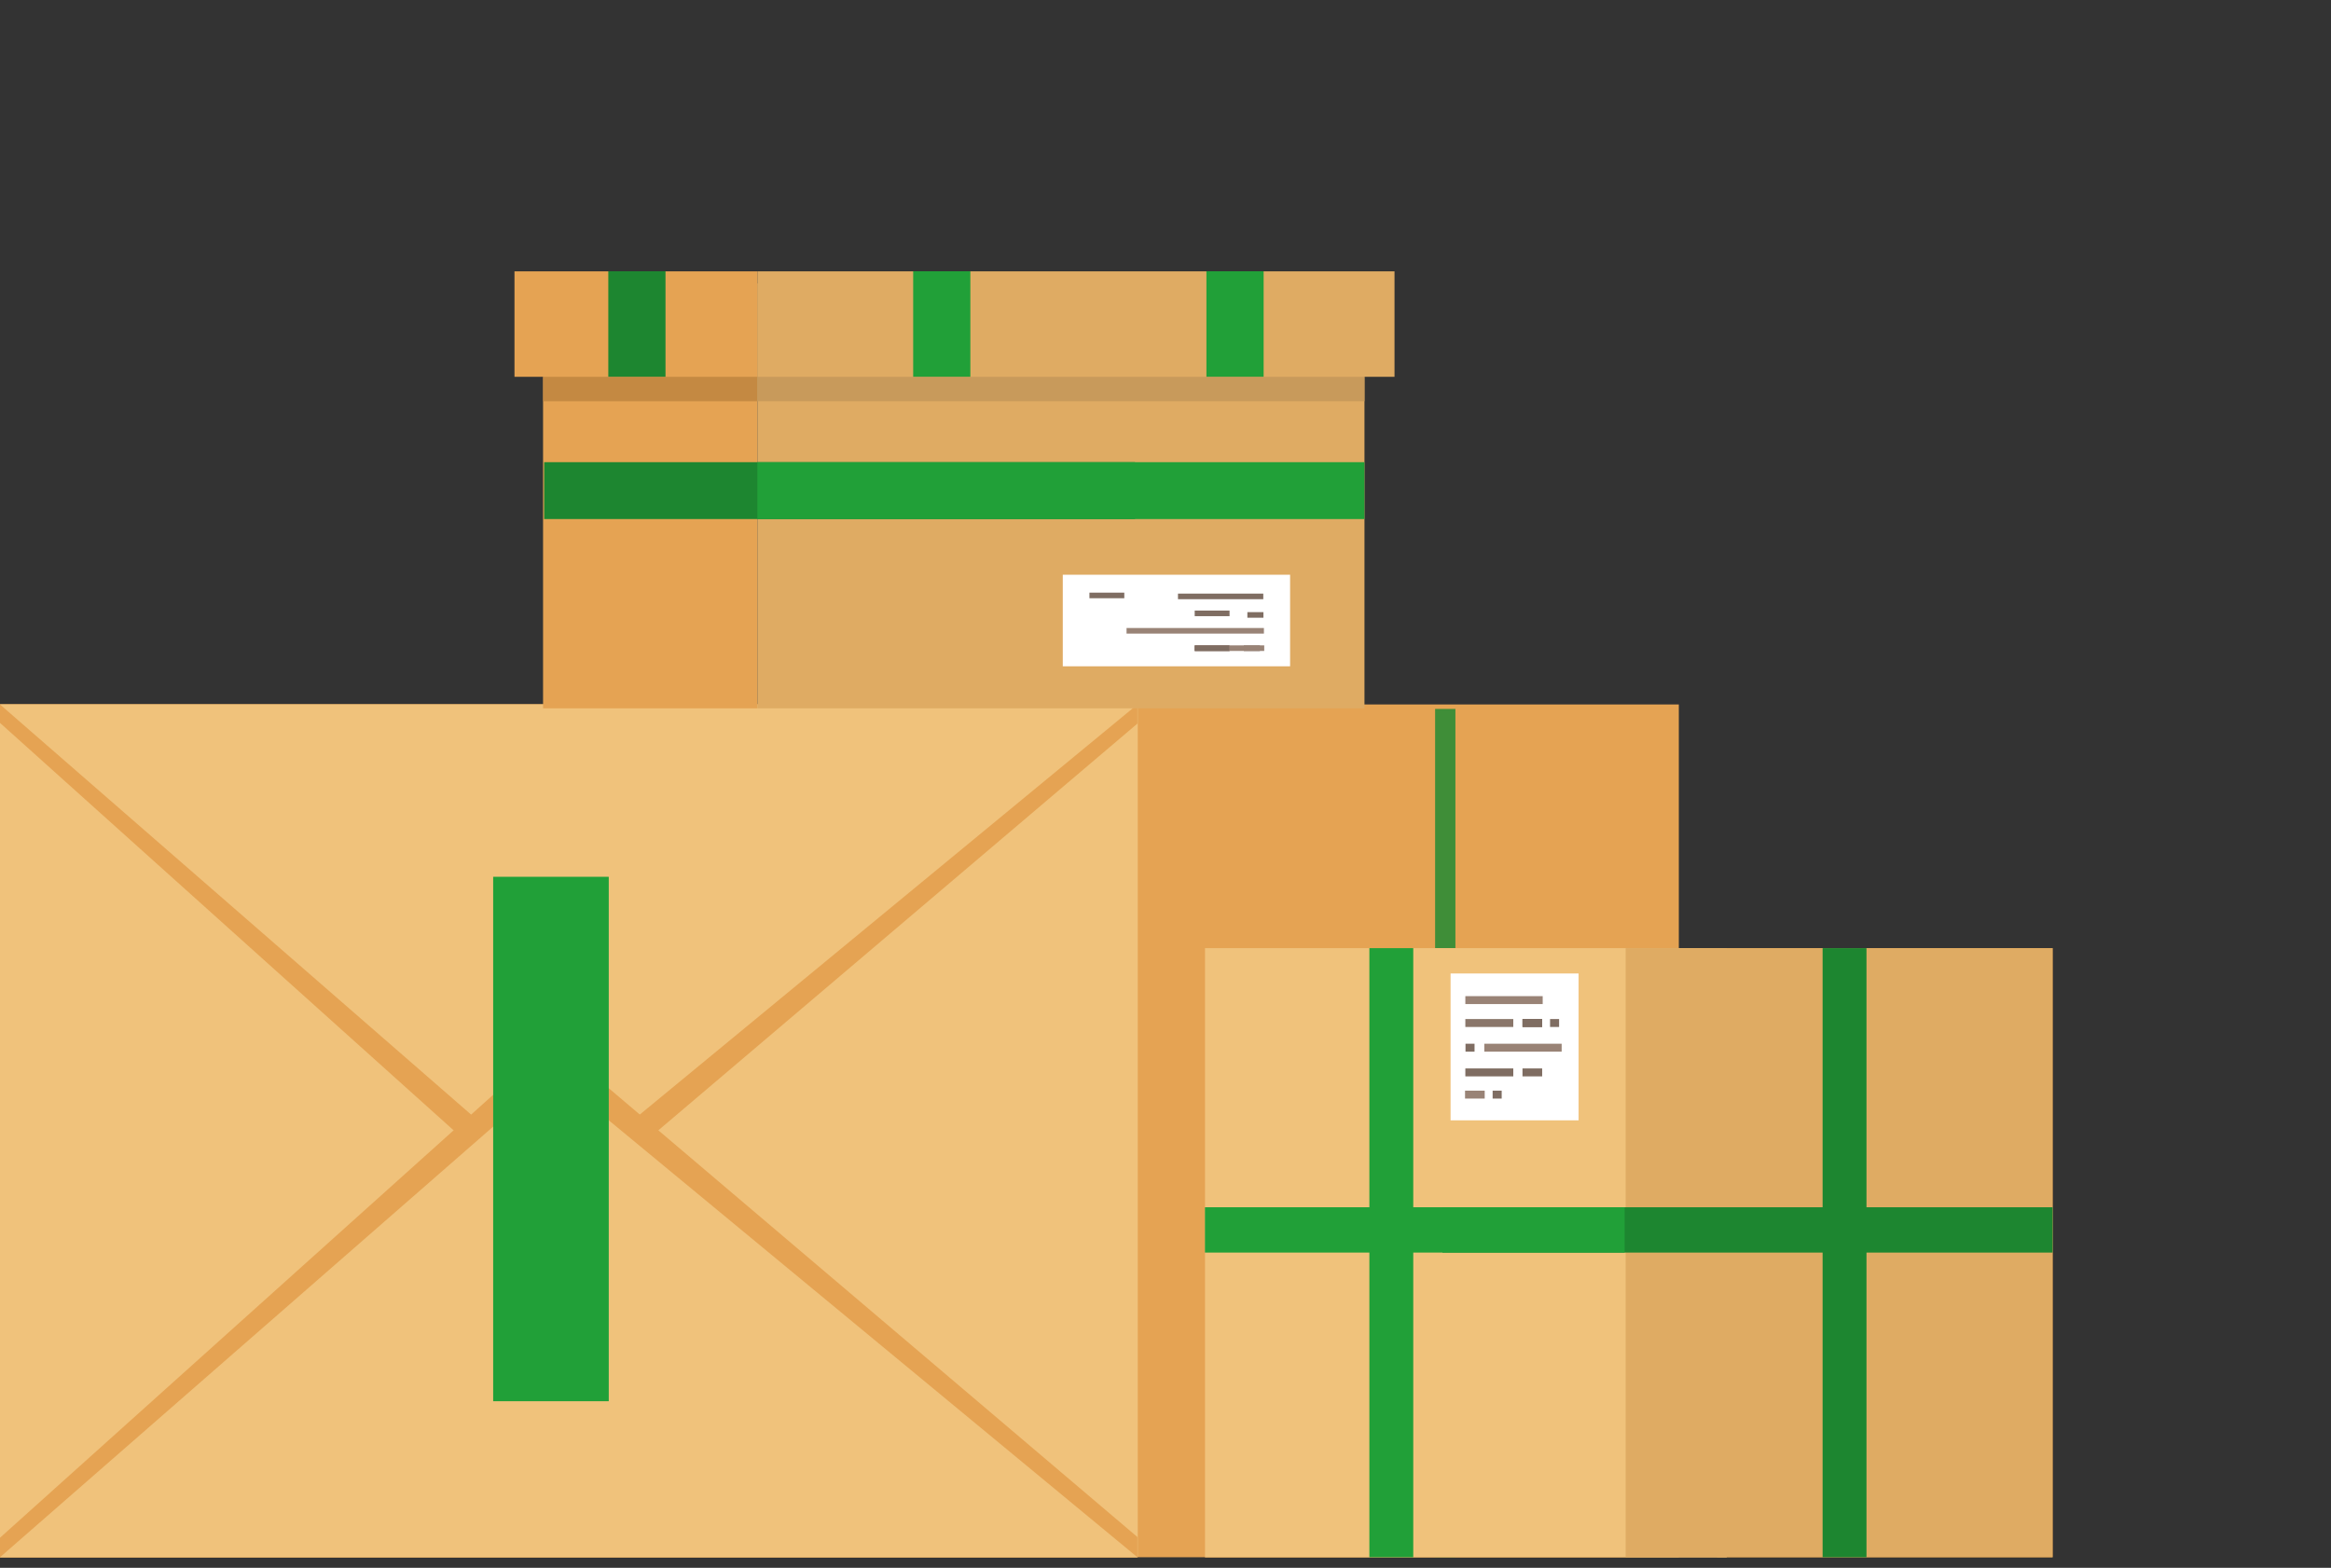<svg width="220" height="148" viewBox="0 0 220 148" fill="none" xmlns="http://www.w3.org/2000/svg">
    <rect x="0" y="0" width="220" height="148" fill="#333333" stroke="none"/>
    <g clip-path="url(#clip0_1842_173178)">
        <path d="M158.447 66.499H0V147H158.447V66.499Z" fill="#E5A353"/>
        <path d="M107.382 66.499H0V147H107.382V66.499Z" fill="#F0C27B"/>
        <path d="M0 66.499V68.24L52.202 115.134L107.349 68.307V66.499H0Z" fill="#E5A353"/>
        <path d="M0 66.499L52.202 111.955L107.349 66.499H0Z" fill="#F0C27B"/>
        <path d="M0 147V145.159L52.202 98.264L107.349 145.092V147H0Z" fill="#E5A353"/>
        <path d="M0 147L52.202 101.411L107.349 147H0Z" fill="#F0C27B"/>
        <path d="M57.454 82.767H46.545V132.272H57.454V82.767Z" fill="#21A038"/>
        <path d="M137.362 66.921H135.445V147.001H137.362V66.921Z" fill="#3F8E38"/>
        <path d="M51.254 35.568H71.48V66.864H51.254V35.568Z" fill="#E5A353"/>
        <path d="M51.27 26.759H71.48V37.875H51.27V26.759Z" fill="#C48942"/>
        <path d="M125.413 35.568H128.779V66.864H125.413H71.482V35.568H125.413Z" fill="#DFAB63"/>
        <path d="M71.482 37.875V26.759H125.413H128.779V37.875H125.413H71.482Z" fill="#C89A5B"/>
        <path d="M107.123 43.628V48.997H51.357V43.628H107.123Z" fill="#1D8630"/>
        <path d="M128.775 43.629V48.998H71.478V43.629H128.775Z" fill="#21A038"/>
        <path d="M48.557 25.612H71.481V35.567H48.557V25.612Z" fill="#E5A353"/>
        <path d="M62.81 35.564H57.412V25.61H62.81V35.564Z" fill="#1D8630"/>
        <path d="M71.482 35.567V25.612H128.081H131.614V35.567H128.081H71.482Z" fill="#DFAB63"/>
        <path d="M91.583 35.564H86.186V25.61H91.583V35.564Z" fill="#21A038"/>
        <path d="M119.261 35.564H113.863V25.61H119.261V35.564Z" fill="#21A038"/>
        <path d="M100.305 54.254H121.759V62.897H100.305V54.254Z" fill="white"/>
        <path d="M119.288 59.81H106.324V59.282H119.288V59.81Z" fill="#998376"/>
        <path d="M116.046 61.455H112.756V60.927H116.046V61.455Z" fill="#6D5041"/>
        <path d="M116.046 61.455H112.756V60.927H116.046V61.455Z" fill="#7F6D62"/>
        <path d="M119.229 56.563H111.178V56.035H119.229V56.563Z" fill="#7F6D62"/>
        <path d="M116.046 58.165H112.756V57.637H116.046V58.165Z" fill="#7F6D62"/>
        <path d="M106.111 56.472H102.82V55.944H106.111V56.472Z" fill="#7F6D62"/>
        <path d="M118.909 61.455H117.393V60.927H118.909V61.455Z" fill="#7F6D62"/>
        <path d="M116.027 60.921H119.318V61.449H116.027V60.921Z" fill="#998376"/>
        <path d="M117.727 57.784H119.243V58.312H117.727V57.784Z" fill="#7F6D62"/>
        <path d="M162.97 89.499H113.729V147H162.97V89.499Z" fill="#E6A352"/>
        <path d="M193.724 89.499H162.07V147H193.724V89.499Z" fill="#D69440"/>
        <path d="M162.97 89.499H113.729V147H162.97V89.499Z" fill="#F0C27B"/>
        <path d="M193.726 89.499H153.428V147H193.726V89.499Z" fill="#DFAB63"/>
        <path d="M136.139 113.963V118.241H193.725V113.963H136.139Z" fill="#1D8630"/>
        <path d="M113.723 113.962V118.24H153.337V113.962H113.723Z" fill="#21A038"/>
        <path d="M133.384 89.499H129.242V147H133.384V89.499Z" fill="#21A038"/>
        <path d="M176.159 89.499H172.018V147H176.159V89.499Z" fill="#1D8630"/>
        <path d="M148.987 91.895H136.906V105.757H148.987V91.895Z" fill="white"/>
        <path d="M145.599 94.034H138.299V94.782H145.599V94.034Z" fill="#998376"/>
        <path d="M147.39 98.526H140.09V99.275H147.39V98.526Z" fill="#998376"/>
        <path d="M142.824 96.195H138.299V96.944H142.824V96.195Z" fill="#8A766A"/>
        <path d="M145.55 96.195H143.693V96.944H145.55V96.195Z" fill="#6D5041"/>
        <path d="M145.55 96.195H143.693V96.944H145.55V96.195Z" fill="#7F6D62"/>
        <path d="M142.824 100.858H138.299V101.607H142.824V100.858Z" fill="#7F6D62"/>
        <path d="M145.55 100.858H143.693V101.607H145.55V100.858Z" fill="#7F6D62"/>
        <path d="M147.148 96.195H146.295V96.944H147.148V96.195Z" fill="#7F6D62"/>
        <path d="M140.127 102.955H138.27V103.703H140.127V102.955Z" fill="#998376"/>
        <path d="M141.729 102.955H140.875V103.703H141.729V102.955Z" fill="#7F6D62"/>
        <path d="M139.168 98.526H138.314V99.275H139.168V98.526Z" fill="#7F6D62"/>
    </g>
    <defs>
        <clipPath id="clip0_1842_173178">
            <rect width="194.225" height="121.391" fill="white" transform="translate(0 25.609)"/>
        </clipPath>
    </defs>
</svg>
